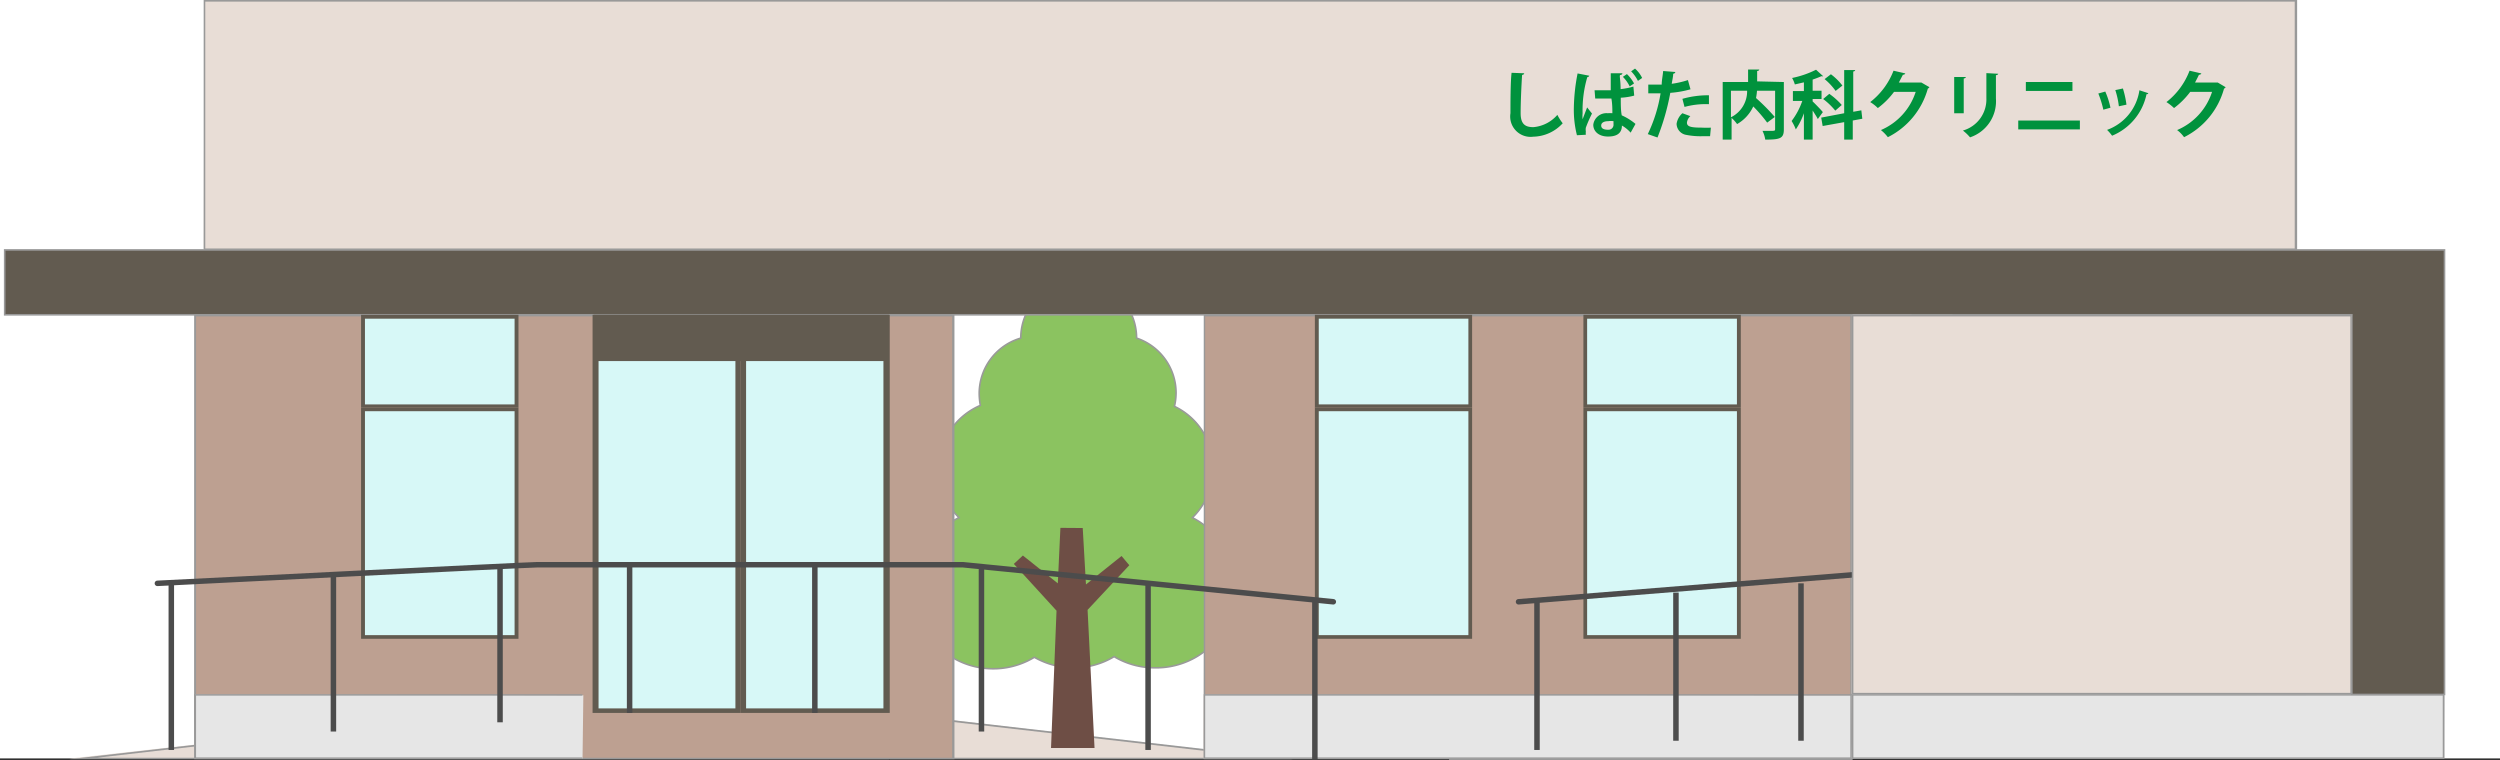 <svg xmlns="http://www.w3.org/2000/svg" viewBox="0 0 154.54 46.98"><defs><style>.cls-1,.cls-12,.cls-13{fill:none;}.cls-1{stroke:#303030;}.cls-1,.cls-12,.cls-13,.cls-4,.cls-5,.cls-8{stroke-miterlimit:10;}.cls-1,.cls-4,.cls-5,.cls-8{stroke-width:0.1px;}.cls-2{fill:#999;}.cls-3,.cls-4{fill:#e8ddd6;}.cls-4,.cls-5,.cls-8{stroke:#999;}.cls-5{fill:#8bc360;}.cls-6{fill:#6e4e45;}.cls-7{fill:#bda091;}.cls-11,.cls-8{fill:#625b50;}.cls-9{fill:#e6e6e6;}.cls-10{fill:#d7f8f7;}.cls-12,.cls-13{stroke:#4c4c4c;stroke-width:0.34px;}.cls-12{stroke-linecap:round;}.cls-14{fill:#00923d;}</style></defs><title>ill_cl</title><g id="レイヤー_2" data-name="レイヤー 2"><g id="フッター"><line class="cls-1" x1="154.54" y1="46.93" y2="46.93"/><rect class="cls-2" x="29.19" y="44.07" width="25.76" height="2.86"/><polygon class="cls-3" points="4.29 46.89 29.2 44.12 29.14 46.89 4.29 46.89"/><path class="cls-2" d="M29.1,44.18v2.66H6L29.1,44.18m.09-.11L4.29,46.93h24.9V44.07Z"/><polygon class="cls-3" points="54.95 46.89 55 44.07 79.03 46.89 54.95 46.89"/><path class="cls-2" d="M55,44.18l23.14,2.66H55V44.18M55,44.07v2.86h24.9L55,44.07Z"/><polygon class="cls-4" points="114.47 46.94 114.47 44.07 89.58 46.94 114.47 46.94"/><path class="cls-5" d="M73.71,32A4.27,4.27,0,0,0,75,28.94a4.22,4.22,0,0,0-2.4-3.82,3.77,3.77,0,0,0,.1-.83,3.58,3.58,0,0,0-2.44-3.39v0a3.58,3.58,0,0,0-7.16,0,3.57,3.57,0,0,0-2.57,3.43,4.3,4.3,0,0,0,.07.73A4.26,4.26,0,0,0,59.28,32a4.91,4.91,0,1,0,4.66,8.63,4.91,4.91,0,0,0,2.44.65,4.8,4.8,0,0,0,2.49-.69,4.86,4.86,0,0,0,2.5.69A4.91,4.91,0,0,0,73.71,32Z"/><polygon class="cls-6" points="69.81 34.94 69.33 34.37 67.13 36.13 66.93 32.64 65.55 32.63 65.39 36.06 63.23 34.34 62.67 34.86 65.31 37.75 64.97 46.24 67.66 46.24 67.23 37.7 69.81 34.94"/><polygon class="cls-7" points="12.02 46.89 12.07 19.46 58.95 19.51 58.91 46.89 12.02 46.89"/><path class="cls-2" d="M58.86,19.56V46.84H12.12V19.56H58.86m.09-.1H12V46.93H59V19.46Z"/><polygon class="cls-7" points="74.41 46.89 74.46 19.46 114.47 19.51 114.43 46.89 74.41 46.89"/><path class="cls-2" d="M114.38,19.56V46.84H74.5V19.56h39.88m.09-.1H74.41V46.93h40.06V19.46Z"/><polygon class="cls-8" points="145.38 15.45 0.29 15.45 0.29 19.46 145.38 19.46 145.38 42.93 151.11 42.93 151.11 19.46 151.11 15.45 145.38 15.45"/><polygon class="cls-3" points="12.59 15.41 12.64 0 141.95 0.05 141.9 15.41 12.59 15.41"/><path class="cls-2" d="M141.85.1V15.36H12.69V.1H141.85M142,0H12.59V15.45H142V0Z"/><polygon class="cls-9" points="74.41 46.89 74.46 42.93 114.47 42.98 114.43 46.89 74.41 46.89"/><path class="cls-2" d="M114.38,43v3.82H74.5V43h39.88m.09-.09H74.41v4h40.06v-4Z"/><polygon class="cls-9" points="12.02 46.89 12.07 42.93 36.06 42.98 36.01 46.89 12.02 46.89"/><path class="cls-2" d="M36,43v3.82H12.12V43H36m.1-.09H12v4h24v-4Z"/><rect class="cls-10" x="81.4" y="25.3" width="9.49" height="14.07"/><path class="cls-11" d="M90.77,25.42V39.26H81.52V25.42h9.25m.24-.24H81.28V39.49H91V25.18Z"/><rect class="cls-10" x="81.4" y="19.58" width="9.49" height="5.49"/><path class="cls-11" d="M90.77,19.7V25H81.52V19.7h9.25m.24-.24H81.28v5.72H91V19.46Z"/><rect class="cls-10" x="22.44" y="25.3" width="9.49" height="14.07"/><path class="cls-11" d="M31.81,25.42V39.26H22.56V25.42h9.25m.24-.24H22.32V39.49h9.73V25.18Z"/><rect class="cls-10" x="22.44" y="19.58" width="9.49" height="5.49"/><path class="cls-11" d="M31.81,19.7V25H22.56V19.7h9.25m.24-.24H22.32v5.72h9.73V19.46Z"/><rect class="cls-10" x="98" y="25.3" width="9.49" height="14.07"/><path class="cls-11" d="M107.37,25.42V39.26H98.11V25.42h9.26m.24-.24H97.88V39.49h9.73V25.18Z"/><rect class="cls-10" x="98" y="19.58" width="9.49" height="5.49"/><path class="cls-11" d="M107.37,19.7V25H98.11V19.7h9.26m.24-.24H97.88v5.72h9.73V19.46Z"/><rect class="cls-10" x="45.96" y="19.63" width="8.82" height="24.28"/><path class="cls-11" d="M54.61,19.79v24H46.12v-24h8.49m.34-.33H45.79V44.07H55V19.46Z"/><rect class="cls-10" x="36.8" y="19.63" width="8.83" height="24.28"/><path class="cls-11" d="M45.46,19.79v24H37v-24h8.49m.33-.33H36.63V44.07h9.16V19.46Z"/><rect class="cls-11" x="36.7" y="19.46" width="18.25" height="2.86"/><path class="cls-12" d="M9.73,36.06s22.9-1.15,23.47-1.15H59.53L82.42,37.2"/><line class="cls-13" x1="10.59" y1="36.06" x2="10.59" y2="46.36"/><line class="cls-13" x1="20.61" y1="35.49" x2="20.61" y2="45.22"/><line class="cls-13" x1="30.91" y1="34.91" x2="30.91" y2="44.65"/><line class="cls-13" x1="50.37" y1="34.91" x2="50.37" y2="44.07"/><line class="cls-13" x1="38.92" y1="34.91" x2="38.92" y2="44.07"/><line class="cls-13" x1="60.67" y1="34.91" x2="60.67" y2="45.22"/><line class="cls-13" x1="70.97" y1="36.06" x2="70.97" y2="46.36"/><line class="cls-13" x1="81.28" y1="37.2" x2="81.28" y2="46.93"/><line class="cls-13" x1="95.01" y1="37.2" x2="95.01" y2="46.36"/><line class="cls-13" x1="103.6" y1="36.63" x2="103.6" y2="45.79"/><line class="cls-13" x1="111.33" y1="36.06" x2="111.33" y2="45.79"/><line class="cls-12" x1="93.87" y1="37.2" x2="115.05" y2="35.49"/><polygon class="cls-3" points="114.47 42.88 114.52 19.46 145.38 19.51 145.34 42.88 114.47 42.88"/><path class="cls-2" d="M145.29,19.56V42.83H114.57V19.56h30.72m.09-.1H114.47V42.93h30.91V19.46Z"/><polygon class="cls-9" points="114.47 46.89 114.52 42.93 151.11 42.98 151.06 46.89 114.47 46.89"/><path class="cls-2" d="M151,43v3.82H114.57V43H151m.1-.09H114.47v4h36.64v-4Z"/><path class="cls-14" d="M94.22,4.53s0,.09-.13.1C94.05,5.24,94,6.31,94,7s.3.86.79.86a2.21,2.21,0,0,0,1.48-.76,3.06,3.06,0,0,0,.33.52,2.53,2.53,0,0,1-1.82.83A1.26,1.26,0,0,1,93.37,7c0-.62,0-1.94.07-2.5Z"/><path class="cls-14" d="M97.48,8.36a6.4,6.4,0,0,1-.19-1.74,11.82,11.82,0,0,1,.23-2.08l.72.14c0,.05-.07.08-.12.09A7.23,7.23,0,0,0,97.83,7a1.89,1.89,0,0,0,0,.37l.28-.73.3.38a8.47,8.47,0,0,0-.38.87.74.74,0,0,0,0,.24.81.81,0,0,0,0,.2Zm1.09-2.78c.21,0,.79,0,1,0q0-.54,0-1.05l.72,0s0,.09-.11.1,0,.22,0,.88a4.56,4.56,0,0,0,.79-.16l.05.56a3.91,3.91,0,0,1-.83.13c0,.41,0,.79.06,1.09a3.6,3.6,0,0,1,.85.53l-.3.54a2.16,2.16,0,0,0-.54-.44c0,.58-.47.68-.86.68-.56,0-.91-.31-.91-.73A.82.82,0,0,1,99.39,7a1.33,1.33,0,0,1,.28,0c0-.25,0-.57-.06-.91h-1Zm1.17,1.91a1.13,1.13,0,0,0-.32,0c-.22,0-.44.07-.44.27s.19.26.43.26a.31.31,0,0,0,.33-.35Zm1-2.15a2.22,2.22,0,0,0-.42-.59l.25-.17a2.34,2.34,0,0,1,.44.58Zm.51-.34a2.29,2.29,0,0,0-.42-.59l.24-.17a1.82,1.82,0,0,1,.44.58Z"/><path class="cls-14" d="M104.5,5.52a6.35,6.35,0,0,1-1.25.22,14.5,14.5,0,0,1-.79,2.76l-.6-.21a9.2,9.2,0,0,0,.79-2.52h-.76V5.23h.83c0-.26.07-.58.09-.84l.75.06c0,.06-.06.1-.13.11,0,.17-.06.41-.09.62a5.57,5.57,0,0,0,1-.23Zm1.21,2.9h-.46a4.51,4.51,0,0,1-1-.08.71.71,0,0,1-.61-.69A1.1,1.1,0,0,1,104,7l.49.18a.63.63,0,0,0-.21.4c0,.25.24.31.94.31a4.78,4.78,0,0,0,.54,0ZM104,6.11a5.75,5.75,0,0,1,1.64-.22v.55a5,5,0,0,0-1.51.17Z"/><path class="cls-14" d="M110.27,5.07V8c0,.56-.23.63-1.15.63a1.78,1.78,0,0,0-.17-.54h.47c.28,0,.31,0,.31-.11V5.61h-1.12a3.47,3.47,0,0,1-.06.45,12.67,12.67,0,0,1,1.16,1.17l-.47.35a9.25,9.25,0,0,0-.86-1,2.41,2.41,0,0,1-1,1.09,2.33,2.33,0,0,0-.34-.38V8.63h-.55V5.07h1.57V4.3l.69,0s0,.08-.13.09v.64ZM107,5.61V7.25a1.79,1.79,0,0,0,1-1.64Z"/><path class="cls-14" d="M112.05,6.27c.13.12.55.55.63.66l-.31.43c-.06-.13-.2-.34-.32-.53v1.8h-.54V7a4.41,4.41,0,0,1-.5,1,2.81,2.81,0,0,0-.26-.52,4.41,4.41,0,0,0,.66-1.24h-.58V5.63h.68V5.09l-.56.13a1.72,1.72,0,0,0-.17-.4,5.93,5.93,0,0,0,1.48-.51l.44.4a.18.18,0,0,1-.11,0c-.15.07-.34.14-.54.21v.69h.55v.51h-.55Zm3.07,1.07-.59.11V8.63H114V7.55l-1.33.24-.09-.52L114,7V4.33l.68,0s0,.08-.12.09V6.91l.5-.09Zm-1.67-.5a4.33,4.33,0,0,0-.75-.72l.38-.32a4.41,4.41,0,0,1,.77.69Zm-.27-2.25a3.63,3.63,0,0,1,.71.7l-.42.33a3.78,3.78,0,0,0-.68-.73Z"/><path class="cls-14" d="M119.27,5.39a.28.28,0,0,1-.1.09,4.78,4.78,0,0,1-2.47,3,2.53,2.53,0,0,0-.43-.44,3.85,3.85,0,0,0,2.15-2.36h-1.34a4.77,4.77,0,0,1-1,1,2.56,2.56,0,0,0-.47-.37,4.49,4.49,0,0,0,1.44-1.94l.73.17a.15.15,0,0,1-.15.08l-.25.48h1.31l.08,0Z"/><path class="cls-14" d="M120.8,7V4.76l.72,0s0,.08-.13.09V7Zm2.72-2.44s0,.07-.14.09V6.09a2.35,2.35,0,0,1-1.6,2.4,2.94,2.94,0,0,0-.44-.42,2,2,0,0,0,1.45-2V4.52Z"/><path class="cls-14" d="M128.57,7.45V8h-3.81V7.45Zm-.46-2.38v.55h-2.88V5.07Z"/><path class="cls-14" d="M130.14,5.66a5,5,0,0,1,.32,1l-.44.12a6.4,6.4,0,0,0-.31-1Zm2.66.1a.09.09,0,0,1-.11.06,3.56,3.56,0,0,1-2.13,2.57,2.48,2.48,0,0,0-.31-.36,3.08,3.08,0,0,0,2-2.45Zm-1.57-.29a6,6,0,0,1,.22,1l-.47.1a5.06,5.06,0,0,0-.22-1Z"/><path class="cls-14" d="M137.58,5.39a.22.22,0,0,1-.1.09,4.75,4.75,0,0,1-2.47,3,2,2,0,0,0-.43-.44,3.84,3.84,0,0,0,2.16-2.36h-1.35a5,5,0,0,1-1,1,3,3,0,0,0-.47-.37,4.47,4.47,0,0,0,1.43-1.94l.73.17a.15.15,0,0,1-.15.08c-.07.16-.16.32-.24.48H137l.09,0Z"/></g></g></svg>